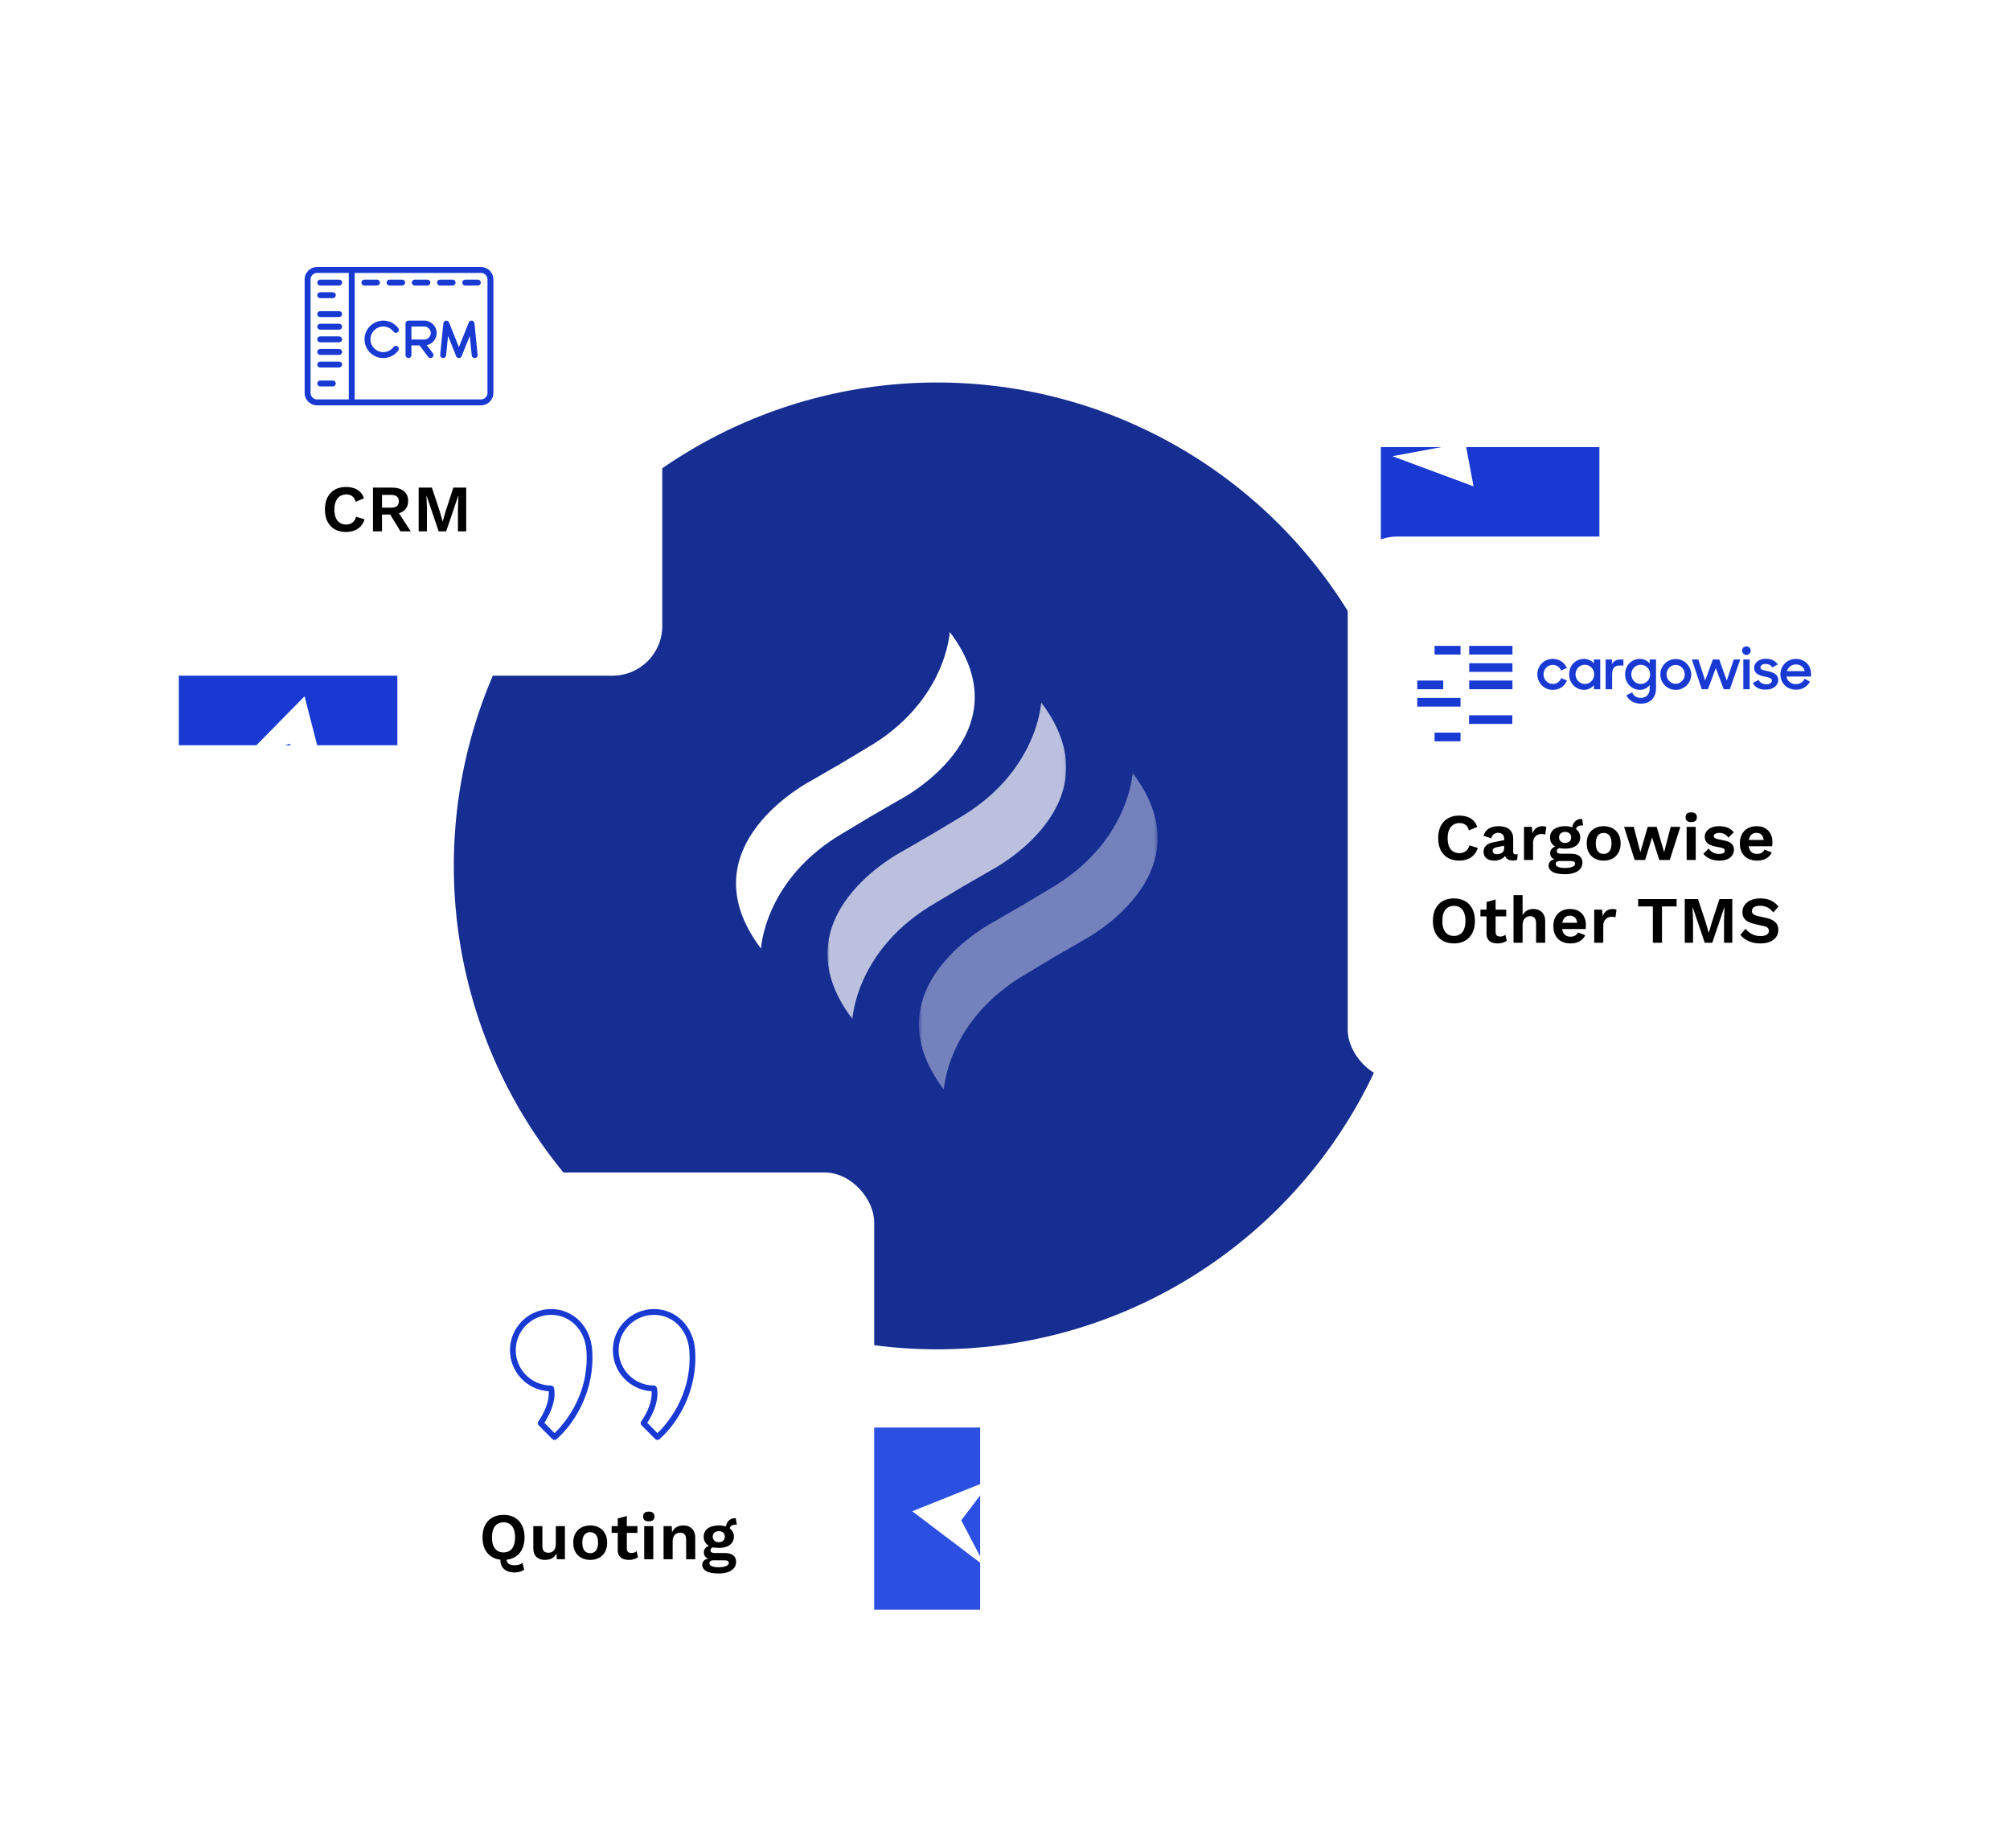 <svg width="607" height="558" viewBox="0 0 607 558" fill="none" xmlns="http://www.w3.org/2000/svg">
<circle cx="283" cy="261.437" r="198.5" stroke="white" stroke-dasharray="4 4"/>
<circle cx="283" cy="261.437" r="145.954" fill="#162D91"/>
<rect x="417" y="135" width="66" height="55" fill="#183AD3"/>
<rect x="230" y="431" width="66" height="55" fill="#2B50E1"/>
<rect x="54" y="170" width="66" height="55" fill="#183AD3"/>
<g filter="url(#filter0_d_39_453)">
<rect x="40" y="36" width="160" height="164" rx="15" fill="white"/>
</g>
<path d="M110.086 156.785C109.833 157.638 109.433 158.351 108.886 158.925C108.339 159.498 107.693 159.925 106.946 160.205C106.199 160.485 105.379 160.625 104.486 160.625C103.179 160.625 102.046 160.351 101.086 159.805C100.139 159.258 99.406 158.478 98.886 157.465C98.379 156.451 98.126 155.238 98.126 153.825C98.126 152.411 98.379 151.198 98.886 150.185C99.406 149.171 100.139 148.391 101.086 147.845C102.046 147.298 103.166 147.025 104.446 147.025C105.353 147.025 106.173 147.151 106.906 147.405C107.639 147.645 108.259 148.018 108.766 148.525C109.286 149.031 109.666 149.671 109.906 150.445L107.406 151.505C107.179 150.705 106.833 150.138 106.366 149.805C105.899 149.458 105.299 149.285 104.566 149.285C103.846 149.285 103.213 149.458 102.666 149.805C102.133 150.151 101.719 150.665 101.426 151.345C101.133 152.011 100.986 152.838 100.986 153.825C100.986 154.798 101.119 155.625 101.386 156.305C101.666 156.985 102.073 157.498 102.606 157.845C103.139 158.191 103.793 158.365 104.566 158.365C105.286 158.365 105.906 158.171 106.426 157.785C106.959 157.398 107.333 156.811 107.546 156.025L110.086 156.785ZM118.458 147.225C119.952 147.225 121.125 147.585 121.978 148.305C122.832 149.025 123.258 149.991 123.258 151.205C123.258 152.498 122.832 153.491 121.978 154.185C121.125 154.865 119.958 155.205 118.478 155.205L118.198 155.365H115.358V160.425H112.638V147.225H118.458ZM118.138 153.265C118.912 153.265 119.485 153.111 119.858 152.805C120.245 152.485 120.438 151.998 120.438 151.345C120.438 150.691 120.245 150.211 119.858 149.905C119.485 149.585 118.912 149.425 118.138 149.425H115.358V153.265H118.138ZM119.758 153.845L124.038 160.425H120.938L117.398 154.645L119.758 153.845ZM140.792 147.225V160.425H138.292V153.545L138.432 149.685H138.392L134.732 160.425H132.472L128.832 149.685H128.792L128.932 153.545V160.425H126.432V147.225H130.432L132.812 154.425L133.652 157.405H133.692L134.552 154.445L136.912 147.225H140.792Z" fill="black"/>
<path d="M145.252 80.616H95.748C93.682 80.616 92 82.297 92 84.364V118.636C92 120.702 93.682 122.384 95.748 122.384H145.252C147.318 122.384 149 120.702 149 118.636V84.364C149 82.297 147.318 80.616 145.252 80.616ZM105.328 120.599H95.748C94.666 120.599 93.785 119.718 93.785 118.636V84.364C93.785 83.281 94.666 82.401 95.748 82.401H105.328V120.599ZM147.215 118.636C147.215 119.718 146.334 120.599 145.252 120.599H107.113V82.401H145.252C146.334 82.401 147.215 83.282 147.215 84.364V118.636Z" fill="#183AD3"/>
<path d="M113.836 84.424H110.028C109.535 84.424 109.136 84.823 109.136 85.316C109.136 85.809 109.535 86.209 110.028 86.209H113.836C114.329 86.209 114.729 85.809 114.729 85.316C114.729 84.823 114.329 84.424 113.836 84.424Z" fill="#183AD3"/>
<path d="M102.413 84.424H96.701C96.208 84.424 95.808 84.823 95.808 85.316C95.808 85.809 96.208 86.209 96.701 86.209H102.413C102.905 86.209 103.305 85.809 103.305 85.316C103.305 84.823 102.905 84.424 102.413 84.424Z" fill="#183AD3"/>
<path d="M102.413 93.943H96.701C96.208 93.943 95.808 94.343 95.808 94.836C95.808 95.329 96.208 95.728 96.701 95.728H102.413C102.905 95.728 103.305 95.329 103.305 94.836C103.305 94.343 102.905 93.943 102.413 93.943Z" fill="#183AD3"/>
<path d="M102.413 101.56H96.701C96.208 101.56 95.808 101.959 95.808 102.452C95.808 102.945 96.208 103.345 96.701 103.345H102.413C102.905 103.345 103.305 102.945 103.305 102.452C103.305 101.959 102.905 101.56 102.413 101.56Z" fill="#183AD3"/>
<path d="M102.413 109.175H96.701C96.208 109.175 95.808 109.575 95.808 110.068C95.808 110.561 96.208 110.96 96.701 110.96H102.413C102.905 110.96 103.305 110.561 103.305 110.068C103.305 109.575 102.905 109.175 102.413 109.175Z" fill="#183AD3"/>
<path d="M102.413 97.751H96.701C96.208 97.751 95.808 98.151 95.808 98.644C95.808 99.137 96.208 99.537 96.701 99.537H102.413C102.905 99.537 103.305 99.137 103.305 98.644C103.305 98.151 102.905 97.751 102.413 97.751Z" fill="#183AD3"/>
<path d="M102.413 105.367H96.701C96.208 105.367 95.808 105.767 95.808 106.26C95.808 106.753 96.208 107.152 96.701 107.152H102.413C102.905 107.152 103.305 106.753 103.305 106.26C103.305 105.767 102.905 105.367 102.413 105.367Z" fill="#183AD3"/>
<path d="M100.509 114.887H96.701C96.208 114.887 95.808 115.287 95.808 115.78C95.808 116.273 96.208 116.672 96.701 116.672H100.509C101.001 116.672 101.401 116.273 101.401 115.78C101.401 115.287 101.001 114.887 100.509 114.887Z" fill="#183AD3"/>
<path d="M100.509 88.232H96.701C96.208 88.232 95.808 88.632 95.808 89.124C95.808 89.617 96.208 90.017 96.701 90.017H100.509C101.001 90.017 101.401 89.617 101.401 89.124C101.401 88.632 101.001 88.232 100.509 88.232Z" fill="#183AD3"/>
<path d="M121.452 84.424H117.644C117.151 84.424 116.751 84.823 116.751 85.316C116.751 85.809 117.151 86.209 117.644 86.209H121.452C121.945 86.209 122.344 85.809 122.344 85.316C122.344 84.823 121.945 84.424 121.452 84.424Z" fill="#183AD3"/>
<path d="M129.068 84.424H125.26C124.767 84.424 124.367 84.823 124.367 85.316C124.367 85.809 124.767 86.209 125.26 86.209H129.068C129.561 86.209 129.96 85.809 129.96 85.316C129.96 84.823 129.561 84.424 129.068 84.424Z" fill="#183AD3"/>
<path d="M136.684 84.424H132.876C132.383 84.424 131.983 84.823 131.983 85.316C131.983 85.809 132.383 86.209 132.876 86.209H136.684C137.177 86.209 137.576 85.809 137.576 85.316C137.576 84.823 137.177 84.424 136.684 84.424Z" fill="#183AD3"/>
<path d="M144.3 84.424H140.492C139.999 84.424 139.599 84.823 139.599 85.316C139.599 85.809 139.999 86.209 140.492 86.209H144.3C144.792 86.209 145.192 85.809 145.192 85.316C145.192 84.823 144.792 84.424 144.3 84.424Z" fill="#183AD3"/>
<path d="M120.084 104.595C119.69 104.299 119.13 104.378 118.835 104.772C118.096 105.756 116.968 106.32 115.74 106.32C113.607 106.32 111.872 104.585 111.872 102.452C111.872 100.32 113.607 98.585 115.74 98.585C116.969 98.585 118.097 99.15 118.836 100.134C119.132 100.528 119.691 100.608 120.085 100.312C120.48 100.017 120.559 99.457 120.264 99.063C119.185 97.625 117.536 96.8 115.74 96.8C112.623 96.8 110.087 99.335 110.087 102.452C110.087 105.569 112.623 108.105 115.74 108.105C117.534 108.105 119.182 107.281 120.262 105.844C120.558 105.45 120.478 104.891 120.084 104.595Z" fill="#183AD3"/>
<path d="M128.888 104.216C130.586 103.859 131.864 102.35 131.864 100.548C131.864 98.481 130.183 96.799 128.116 96.799H123.356C122.863 96.799 122.463 97.199 122.463 97.692V107.212C122.463 107.704 122.863 108.104 123.356 108.104C123.849 108.104 124.248 107.705 124.248 107.212V104.296H126.718L129.306 107.747C129.481 107.981 129.749 108.104 130.021 108.104C130.207 108.104 130.395 108.046 130.555 107.926C130.95 107.63 131.03 107.07 130.734 106.676L128.888 104.216ZM124.248 102.511V98.585H128.116C129.198 98.585 130.079 99.465 130.079 100.548C130.079 101.631 129.198 102.511 128.116 102.511H124.248V102.511Z" fill="#183AD3"/>
<path d="M144.236 107.123L143.284 97.603C143.243 97.194 142.928 96.866 142.52 96.808C142.114 96.751 141.72 96.979 141.567 97.361L138.588 104.809L135.608 97.361C135.455 96.979 135.062 96.751 134.655 96.808C134.248 96.866 133.932 97.194 133.892 97.603L132.94 107.123C132.891 107.613 133.248 108.051 133.739 108.1C134.229 108.149 134.667 107.791 134.716 107.3L135.305 101.408L137.759 107.543C137.895 107.882 138.223 108.104 138.588 108.104C138.953 108.104 139.281 107.882 139.416 107.543L141.87 101.408L142.46 107.3C142.506 107.761 142.894 108.104 143.347 108.104C143.376 108.104 143.406 108.103 143.436 108.1C143.927 108.051 144.285 107.613 144.236 107.123Z" fill="#183AD3"/>
<g filter="url(#filter1_d_39_453)">
<rect x="407" y="158" width="160" height="164" rx="15" fill="white"/>
</g>
<path d="M446.274 256.004C446.021 256.857 445.621 257.571 445.074 258.144C444.528 258.717 443.881 259.144 443.134 259.424C442.388 259.704 441.568 259.844 440.674 259.844C439.368 259.844 438.234 259.571 437.274 259.024C436.328 258.477 435.594 257.697 435.074 256.684C434.568 255.671 434.314 254.457 434.314 253.044C434.314 251.631 434.568 250.417 435.074 249.404C435.594 248.391 436.328 247.611 437.274 247.064C438.234 246.517 439.354 246.244 440.634 246.244C441.541 246.244 442.361 246.371 443.094 246.624C443.828 246.864 444.448 247.237 444.954 247.744C445.474 248.251 445.854 248.891 446.094 249.664L443.594 250.724C443.368 249.924 443.021 249.357 442.554 249.024C442.088 248.677 441.488 248.504 440.754 248.504C440.034 248.504 439.401 248.677 438.854 249.024C438.321 249.371 437.908 249.884 437.614 250.564C437.321 251.231 437.174 252.057 437.174 253.044C437.174 254.017 437.308 254.844 437.574 255.524C437.854 256.204 438.261 256.717 438.794 257.064C439.328 257.411 439.981 257.584 440.754 257.584C441.474 257.584 442.094 257.391 442.614 257.004C443.148 256.617 443.521 256.031 443.734 255.244L446.274 256.004ZM454.247 253.264C454.247 252.691 454.08 252.244 453.747 251.924C453.427 251.604 453 251.444 452.467 251.444C451.973 251.444 451.54 251.571 451.167 251.824C450.793 252.077 450.52 252.497 450.347 253.084L448.007 252.364C448.233 251.484 448.727 250.777 449.487 250.244C450.26 249.711 451.293 249.444 452.587 249.444C453.467 249.444 454.233 249.584 454.887 249.864C455.54 250.131 456.047 250.537 456.407 251.084C456.78 251.631 456.967 252.317 456.967 253.144V257.204C456.967 257.711 457.207 257.964 457.687 257.964C457.913 257.964 458.127 257.931 458.327 257.864L458.167 259.564C457.82 259.737 457.387 259.824 456.867 259.824C456.4 259.824 455.98 259.744 455.607 259.584C455.233 259.424 454.94 259.184 454.727 258.864C454.513 258.531 454.407 258.117 454.407 257.624V257.544L454.887 257.464C454.807 257.971 454.587 258.404 454.227 258.764C453.867 259.111 453.427 259.377 452.907 259.564C452.4 259.751 451.873 259.844 451.327 259.844C450.647 259.844 450.06 259.744 449.567 259.544C449.073 259.331 448.693 259.024 448.427 258.624C448.16 258.224 448.027 257.731 448.027 257.144C448.027 256.397 448.267 255.791 448.747 255.324C449.227 254.844 449.913 254.517 450.807 254.344L454.567 253.584L454.547 255.284L452.147 255.764C451.693 255.857 451.347 255.984 451.107 256.144C450.88 256.291 450.767 256.537 450.767 256.884C450.767 257.217 450.887 257.471 451.127 257.644C451.38 257.817 451.68 257.904 452.027 257.904C452.307 257.904 452.58 257.871 452.847 257.804C453.113 257.737 453.353 257.631 453.567 257.484C453.78 257.337 453.947 257.137 454.067 256.884C454.187 256.631 454.247 256.324 454.247 255.964V253.264ZM460.231 259.644V249.644H462.611L462.791 251.604C463.058 250.911 463.445 250.377 463.951 250.004C464.471 249.631 465.118 249.444 465.891 249.444C466.118 249.444 466.325 249.464 466.511 249.504C466.698 249.544 466.851 249.597 466.971 249.664L466.651 251.964C466.518 251.911 466.351 251.871 466.151 251.844C465.965 251.817 465.718 251.804 465.411 251.804C465.011 251.804 464.625 251.904 464.251 252.104C463.878 252.291 463.571 252.584 463.331 252.984C463.091 253.371 462.971 253.864 462.971 254.464V259.644H460.231ZM477.776 247.264L478.096 249.224C478.043 249.224 477.983 249.224 477.916 249.224C477.863 249.211 477.803 249.204 477.736 249.204C477.123 249.204 476.663 249.344 476.356 249.624C476.05 249.891 475.896 250.264 475.896 250.744L474.776 250.284C474.776 249.751 474.883 249.257 475.096 248.804C475.31 248.337 475.623 247.964 476.036 247.684C476.463 247.404 476.97 247.264 477.556 247.264C477.583 247.264 477.616 247.264 477.656 247.264C477.696 247.264 477.736 247.264 477.776 247.264ZM474.496 257.764C475.576 257.764 476.41 257.997 476.996 258.464C477.583 258.931 477.876 259.584 477.876 260.424C477.876 261.184 477.656 261.824 477.216 262.344C476.776 262.877 476.156 263.277 475.356 263.544C474.57 263.811 473.656 263.944 472.616 263.944C470.896 263.944 469.636 263.704 468.836 263.224C468.05 262.744 467.656 262.117 467.656 261.344C467.656 260.797 467.863 260.337 468.276 259.964C468.703 259.591 469.403 259.384 470.376 259.344L470.276 259.664C469.583 259.544 469.05 259.317 468.676 258.984C468.316 258.637 468.136 258.164 468.136 257.564C468.136 256.951 468.37 256.451 468.836 256.064C469.316 255.664 469.963 255.431 470.776 255.364L471.976 255.924H471.696C471.123 255.964 470.716 256.084 470.476 256.284C470.25 256.471 470.136 256.684 470.136 256.924C470.136 257.204 470.243 257.417 470.456 257.564C470.683 257.697 471.003 257.764 471.416 257.764H474.496ZM472.636 262.064C473.33 262.064 473.896 262.004 474.336 261.884C474.79 261.764 475.123 261.611 475.336 261.424C475.563 261.237 475.676 261.031 475.676 260.804C475.676 260.551 475.576 260.344 475.376 260.184C475.176 260.037 474.816 259.964 474.296 259.964H470.916C470.596 259.964 470.33 260.044 470.116 260.204C469.916 260.364 469.816 260.584 469.816 260.864C469.816 261.237 470.063 261.531 470.556 261.744C471.063 261.957 471.756 262.064 472.636 262.064ZM472.656 249.444C473.59 249.444 474.396 249.584 475.076 249.864C475.77 250.131 476.296 250.517 476.656 251.024C477.03 251.531 477.216 252.137 477.216 252.844C477.216 253.537 477.03 254.137 476.656 254.644C476.296 255.151 475.77 255.544 475.076 255.824C474.396 256.091 473.59 256.224 472.656 256.224C471.176 256.224 470.043 255.924 469.256 255.324C468.483 254.711 468.096 253.884 468.096 252.844C468.096 252.137 468.276 251.531 468.636 251.024C469.01 250.517 469.536 250.131 470.216 249.864C470.896 249.584 471.71 249.444 472.656 249.444ZM472.656 251.164C472.123 251.164 471.683 251.311 471.336 251.604C470.99 251.897 470.816 252.304 470.816 252.824C470.816 253.344 470.99 253.757 471.336 254.064C471.683 254.357 472.123 254.504 472.656 254.504C473.19 254.504 473.623 254.357 473.956 254.064C474.303 253.757 474.476 253.344 474.476 252.824C474.476 252.304 474.303 251.897 473.956 251.604C473.623 251.311 473.19 251.164 472.656 251.164ZM484.293 249.444C485.306 249.444 486.193 249.651 486.953 250.064C487.726 250.477 488.326 251.071 488.753 251.844C489.193 252.617 489.413 253.551 489.413 254.644C489.413 255.724 489.193 256.657 488.753 257.444C488.326 258.217 487.726 258.811 486.953 259.224C486.193 259.637 485.306 259.844 484.293 259.844C483.293 259.844 482.406 259.637 481.633 259.224C480.859 258.811 480.253 258.217 479.813 257.444C479.386 256.657 479.173 255.724 479.173 254.644C479.173 253.551 479.386 252.617 479.813 251.844C480.253 251.071 480.859 250.477 481.633 250.064C482.406 249.651 483.293 249.444 484.293 249.444ZM484.293 251.484C483.786 251.484 483.353 251.604 482.993 251.844C482.646 252.071 482.379 252.417 482.193 252.884C482.006 253.351 481.913 253.937 481.913 254.644C481.913 255.351 482.006 255.937 482.193 256.404C482.379 256.871 482.646 257.224 482.993 257.464C483.353 257.691 483.786 257.804 484.293 257.804C484.786 257.804 485.206 257.691 485.553 257.464C485.913 257.224 486.186 256.871 486.373 256.404C486.559 255.937 486.653 255.351 486.653 254.644C486.653 253.937 486.559 253.351 486.373 252.884C486.186 252.417 485.913 252.071 485.553 251.844C485.206 251.604 484.786 251.484 484.293 251.484ZM504.532 249.644H507.452L504.252 259.644H501.092L498.912 252.844L496.812 259.644H493.652L490.452 249.644H493.372L495.372 257.304L497.592 249.644H500.312L502.552 257.304L504.532 249.644ZM510.731 248.204C510.158 248.204 509.731 248.084 509.451 247.844C509.171 247.591 509.031 247.224 509.031 246.744C509.031 246.251 509.171 245.884 509.451 245.644C509.731 245.391 510.158 245.264 510.731 245.264C511.305 245.264 511.731 245.391 512.011 245.644C512.291 245.884 512.431 246.251 512.431 246.744C512.431 247.224 512.291 247.591 512.011 247.844C511.731 248.084 511.305 248.204 510.731 248.204ZM512.091 249.644V259.644H509.351V249.644H512.091ZM519.196 259.844C518.183 259.844 517.256 259.664 516.416 259.304C515.589 258.944 514.916 258.437 514.396 257.784L515.976 256.184C516.296 256.664 516.723 257.057 517.256 257.364C517.789 257.671 518.423 257.824 519.156 257.824C519.676 257.824 520.089 257.751 520.396 257.604C520.716 257.444 520.876 257.197 520.876 256.864C520.876 256.651 520.803 256.471 520.656 256.324C520.509 256.164 520.216 256.037 519.776 255.944L518.016 255.584C516.856 255.344 516.029 254.984 515.536 254.504C515.056 254.011 514.816 253.377 514.816 252.604C514.816 252.057 514.976 251.544 515.296 251.064C515.629 250.584 516.123 250.197 516.776 249.904C517.429 249.597 518.243 249.444 519.216 249.444C520.216 249.444 521.083 249.604 521.816 249.924C522.563 250.231 523.149 250.691 523.576 251.304L521.936 252.904C521.643 252.437 521.256 252.084 520.776 251.844C520.309 251.591 519.816 251.464 519.296 251.464C518.923 251.464 518.603 251.504 518.336 251.584C518.069 251.664 517.869 251.777 517.736 251.924C517.603 252.057 517.536 252.231 517.536 252.444C517.536 252.657 517.629 252.844 517.816 253.004C518.003 253.151 518.343 253.277 518.836 253.384L520.876 253.804C521.863 254.004 522.569 254.344 522.996 254.824C523.423 255.291 523.636 255.857 523.636 256.524C523.636 257.164 523.463 257.737 523.116 258.244C522.783 258.737 522.283 259.131 521.616 259.424C520.963 259.704 520.156 259.844 519.196 259.844ZM530.622 259.844C529.569 259.844 528.649 259.637 527.862 259.224C527.089 258.811 526.489 258.217 526.062 257.444C525.635 256.671 525.422 255.737 525.422 254.644C525.422 253.551 525.635 252.617 526.062 251.844C526.489 251.071 527.082 250.477 527.842 250.064C528.615 249.651 529.495 249.444 530.482 249.444C531.495 249.444 532.355 249.651 533.062 250.064C533.769 250.464 534.309 251.017 534.682 251.724C535.055 252.417 535.242 253.211 535.242 254.104C535.242 254.371 535.235 254.624 535.222 254.864C535.209 255.104 535.189 255.317 535.162 255.504H527.182V253.604H533.962L532.642 254.084C532.642 253.244 532.449 252.597 532.062 252.144C531.689 251.691 531.155 251.464 530.462 251.464C529.955 251.464 529.515 251.584 529.142 251.824C528.782 252.064 528.509 252.424 528.322 252.904C528.135 253.371 528.042 253.964 528.042 254.684C528.042 255.391 528.142 255.977 528.342 256.444C528.555 256.897 528.849 257.237 529.222 257.464C529.609 257.691 530.069 257.804 530.602 257.804C531.189 257.804 531.662 257.691 532.022 257.464C532.382 257.237 532.662 256.924 532.862 256.524L535.042 257.364C534.829 257.884 534.502 258.331 534.062 258.704C533.635 259.077 533.122 259.364 532.522 259.564C531.935 259.751 531.302 259.844 530.622 259.844ZM439.075 271.244C440.382 271.244 441.509 271.517 442.455 272.064C443.402 272.611 444.129 273.391 444.635 274.404C445.155 275.417 445.415 276.631 445.415 278.044C445.415 279.457 445.155 280.671 444.635 281.684C444.129 282.697 443.402 283.477 442.455 284.024C441.509 284.571 440.382 284.844 439.075 284.844C437.769 284.844 436.635 284.571 435.675 284.024C434.729 283.477 433.995 282.697 433.475 281.684C432.969 280.671 432.715 279.457 432.715 278.044C432.715 276.631 432.969 275.417 433.475 274.404C433.995 273.391 434.729 272.611 435.675 272.064C436.635 271.517 437.769 271.244 439.075 271.244ZM439.075 273.504C438.329 273.504 437.695 273.677 437.175 274.024C436.655 274.371 436.255 274.884 435.975 275.564C435.709 276.231 435.575 277.057 435.575 278.044C435.575 279.017 435.709 279.844 435.975 280.524C436.255 281.204 436.655 281.717 437.175 282.064C437.695 282.411 438.329 282.584 439.075 282.584C439.809 282.584 440.435 282.411 440.955 282.064C441.475 281.717 441.869 281.204 442.135 280.524C442.415 279.844 442.555 279.017 442.555 278.044C442.555 277.057 442.415 276.231 442.135 275.564C441.869 274.884 441.475 274.371 440.955 274.024C440.435 273.677 439.809 273.504 439.075 273.504ZM451.659 271.584V281.384C451.659 281.864 451.779 282.217 452.019 282.444C452.273 282.657 452.613 282.764 453.039 282.764C453.373 282.764 453.666 282.717 453.919 282.624C454.173 282.517 454.399 282.377 454.599 282.204L455.039 284.024C454.719 284.277 454.319 284.477 453.839 284.624C453.359 284.771 452.853 284.844 452.319 284.844C451.653 284.844 451.059 284.744 450.539 284.544C450.033 284.344 449.633 284.024 449.339 283.584C449.059 283.144 448.919 282.557 448.919 281.824V272.344L451.659 271.584ZM454.859 274.644V276.684H447.079V274.644H454.859ZM457.069 284.644V270.264H459.809V276.344C460.129 275.704 460.569 275.231 461.129 274.924C461.689 274.604 462.323 274.444 463.029 274.444C463.723 274.444 464.336 274.577 464.869 274.844C465.416 275.111 465.843 275.517 466.149 276.064C466.469 276.597 466.629 277.271 466.629 278.084V284.644H463.889V278.884C463.889 278.017 463.723 277.424 463.389 277.104C463.056 276.771 462.629 276.604 462.109 276.604C461.723 276.604 461.349 276.697 460.989 276.884C460.643 277.057 460.356 277.351 460.129 277.764C459.916 278.164 459.809 278.697 459.809 279.364V284.644H457.069ZM474.292 284.844C473.239 284.844 472.319 284.637 471.532 284.224C470.759 283.811 470.159 283.217 469.732 282.444C469.306 281.671 469.092 280.737 469.092 279.644C469.092 278.551 469.306 277.617 469.732 276.844C470.159 276.071 470.752 275.477 471.512 275.064C472.286 274.651 473.166 274.444 474.152 274.444C475.166 274.444 476.026 274.651 476.732 275.064C477.439 275.464 477.979 276.017 478.352 276.724C478.726 277.417 478.912 278.211 478.912 279.104C478.912 279.371 478.906 279.624 478.892 279.864C478.879 280.104 478.859 280.317 478.832 280.504H470.852V278.604H477.632L476.312 279.084C476.312 278.244 476.119 277.597 475.732 277.144C475.359 276.691 474.826 276.464 474.132 276.464C473.626 276.464 473.186 276.584 472.812 276.824C472.452 277.064 472.179 277.424 471.992 277.904C471.806 278.371 471.712 278.964 471.712 279.684C471.712 280.391 471.812 280.977 472.012 281.444C472.226 281.897 472.519 282.237 472.892 282.464C473.279 282.691 473.739 282.804 474.272 282.804C474.859 282.804 475.332 282.691 475.692 282.464C476.052 282.237 476.332 281.924 476.532 281.524L478.712 282.364C478.499 282.884 478.172 283.331 477.732 283.704C477.306 284.077 476.792 284.364 476.192 284.564C475.606 284.751 474.972 284.844 474.292 284.844ZM481.434 284.644V274.644H483.814L483.994 276.604C484.261 275.911 484.648 275.377 485.154 275.004C485.674 274.631 486.321 274.444 487.094 274.444C487.321 274.444 487.528 274.464 487.714 274.504C487.901 274.544 488.054 274.597 488.174 274.664L487.854 276.964C487.721 276.911 487.554 276.871 487.354 276.844C487.168 276.817 486.921 276.804 486.614 276.804C486.214 276.804 485.828 276.904 485.454 277.104C485.081 277.291 484.774 277.584 484.534 277.984C484.294 278.371 484.174 278.864 484.174 279.464V284.644H481.434ZM506.324 271.444V273.664H501.904V284.644H499.144V273.664H494.704V271.444H506.324ZM523.139 271.444V284.644H520.639V277.764L520.779 273.904H520.739L517.079 284.644H514.819L511.179 273.904H511.139L511.279 277.764V284.644H508.779V271.444H512.779L515.159 278.644L515.999 281.624H516.039L516.899 278.664L519.259 271.444H523.139ZM531.592 271.244C532.792 271.244 533.845 271.451 534.752 271.864C535.659 272.277 536.432 272.891 537.072 273.704L535.532 275.484C534.985 274.791 534.385 274.284 533.732 273.964C533.092 273.631 532.345 273.464 531.492 273.464C530.932 273.464 530.465 273.537 530.092 273.684C529.732 273.831 529.465 274.024 529.292 274.264C529.132 274.504 529.052 274.771 529.052 275.064C529.052 275.424 529.192 275.731 529.472 275.984C529.752 276.224 530.232 276.424 530.912 276.584L533.372 277.144C534.679 277.437 535.612 277.877 536.172 278.464C536.745 279.037 537.032 279.784 537.032 280.704C537.032 281.571 536.805 282.317 536.352 282.944C535.899 283.557 535.265 284.031 534.452 284.364C533.639 284.684 532.705 284.844 531.652 284.844C530.732 284.844 529.885 284.737 529.112 284.524C528.352 284.297 527.672 283.991 527.072 283.604C526.472 283.217 525.972 282.771 525.572 282.264L527.132 280.404C527.439 280.831 527.819 281.211 528.272 281.544C528.725 281.877 529.239 282.144 529.812 282.344C530.399 282.531 531.012 282.624 531.652 282.624C532.199 282.624 532.659 282.564 533.032 282.444C533.419 282.311 533.705 282.131 533.892 281.904C534.092 281.664 534.192 281.377 534.192 281.044C534.192 280.697 534.072 280.404 533.832 280.164C533.605 279.911 533.179 279.717 532.552 279.584L529.872 278.984C529.099 278.797 528.432 278.557 527.872 278.264C527.325 277.957 526.905 277.571 526.612 277.104C526.332 276.624 526.192 276.057 526.192 275.404C526.192 274.617 526.405 273.911 526.832 273.284C527.259 272.657 527.872 272.164 528.672 271.804C529.485 271.431 530.459 271.244 531.592 271.244Z" fill="black"/>
<g clip-path="url(#clip0_39_453)">
<path d="M464.26 203.606C464.26 202.344 464.727 201.174 465.613 200.285C466.5 199.397 467.667 198.929 468.927 198.929C470.933 198.929 472.473 200.052 473.173 201.689L471.447 202.437C471.027 201.408 470.047 200.753 468.927 200.753C467.34 200.753 466.127 202.016 466.127 203.606C466.127 204.355 466.407 205.103 466.967 205.665C467.48 206.226 468.227 206.506 468.973 206.506C470.187 206.506 471.073 205.758 471.493 204.729L473.22 205.477C472.52 207.115 471.027 208.284 468.927 208.284C467.667 208.284 466.5 207.816 465.613 206.927C464.773 206.039 464.26 204.869 464.26 203.606ZM478.353 198.929C476.02 198.929 473.873 200.706 473.873 203.606C473.873 206.46 476.067 208.284 478.353 208.284C479.52 208.284 480.593 207.769 481.34 206.881V208.097H483.253V199.116H481.34V200.285C480.64 199.444 479.52 198.929 478.353 198.929ZM478.587 200.706C480.22 200.706 481.433 202.016 481.433 203.606C481.433 205.197 480.22 206.506 478.633 206.506C477.047 206.506 475.787 205.197 475.787 203.606C475.787 202.016 477 200.706 478.587 200.706ZM484.887 199.116H486.8V200.519C487.267 199.584 488.153 199.116 489.413 199.116H490.253V200.94H489.133C487.5 200.94 486.847 201.782 486.847 203.653V208.097H484.887V199.116ZM495.247 198.929C492.913 198.929 490.767 200.706 490.767 203.606C490.767 206.46 492.96 208.284 495.2 208.284C496.367 208.284 497.487 207.769 498.187 206.834V207.956C498.187 209.5 497.207 210.716 495.573 210.716C494.22 210.716 493.333 210.108 492.913 209.079L491.14 209.921C491.84 211.371 493.333 212.447 495.573 212.447C498.42 212.447 500.1 210.529 500.1 207.863V199.116H498.187V200.332C497.487 199.444 496.413 198.929 495.247 198.929ZM495.48 200.706C497.113 200.706 498.327 202.016 498.327 203.606C498.327 205.197 497.113 206.506 495.48 206.506C493.893 206.506 492.633 205.197 492.633 203.606C492.633 202.016 493.893 200.706 495.48 200.706ZM506.073 198.976C503.507 198.976 501.407 201.034 501.407 203.606C501.407 204.823 501.873 206.039 502.76 206.927C503.647 207.816 504.813 208.284 506.073 208.284C508.64 208.284 510.74 206.226 510.74 203.653C510.693 201.081 508.64 198.976 506.073 198.976ZM506.027 200.753C507.567 200.753 508.78 202.063 508.78 203.606C508.78 205.15 507.567 206.46 506.027 206.46C504.487 206.46 503.273 205.15 503.273 203.606C503.273 202.063 504.487 200.753 506.027 200.753ZM510.927 199.116H512.887L514.94 205.477L517.273 199.116H519.187L521.473 205.477L523.573 199.116H525.533L522.407 208.097H520.54L518.16 201.689L515.78 208.097H513.913L510.927 199.116ZM528.613 195.935C528.427 195.468 527.96 195.14 527.4 195.14C527.073 195.14 526.7 195.281 526.467 195.515C526.233 195.748 526.093 196.076 526.093 196.45C526.093 196.965 526.42 197.432 526.887 197.666C527.353 197.853 527.913 197.76 528.287 197.385C528.707 197.011 528.8 196.45 528.613 195.935ZM528.38 199.116H526.467V208.097H528.38V199.116ZM529.313 206.226L531.04 205.29C531.553 206.132 532.347 206.6 533.42 206.6C534.54 206.6 535.1 206.039 535.1 205.431C535.1 204.682 534.027 204.542 532.86 204.261C531.32 203.934 529.733 203.466 529.733 201.595C529.733 200.192 531.087 198.882 533.233 198.882C534.96 198.882 536.127 199.537 536.873 200.613L535.24 201.502C534.82 200.847 534.167 200.473 533.187 200.473C532.113 200.473 531.647 200.94 531.647 201.548C531.647 202.203 532.393 202.344 533.793 202.624C535.287 202.952 537.013 203.466 537.013 205.337C537.013 206.694 535.8 208.237 533.327 208.19C531.367 208.284 530.06 207.582 529.313 206.226ZM542.333 198.929C539.72 198.929 537.667 200.987 537.667 203.606C537.667 206.226 539.58 208.237 542.38 208.237C544.387 208.237 545.787 207.255 546.58 205.805L544.993 204.916C544.527 205.945 543.5 206.553 542.38 206.553C540.84 206.553 539.767 205.665 539.487 204.261H546.907V203.513C546.953 200.847 544.993 198.929 542.333 198.929ZM544.993 202.624H539.627C540 201.408 541.073 200.613 542.333 200.613C543.733 200.613 544.713 201.361 544.993 202.624ZM441.067 197.619H433.227V195H441.067V197.619ZM428 205.477H435.84V208.097H428V205.477ZM433.227 223.813H441.067V221.194H433.227V223.813ZM443.68 197.619V195H456.747V197.619H443.68ZM443.68 202.858H456.747V200.239H443.68V202.858ZM456.747 208.097H443.68V205.477H456.747V208.097ZM441.067 210.716H428V213.335H441.067V210.716ZM456.7 218.574H443.633V215.955H456.7V218.574Z" fill="#183AD3"/>
</g>
<g filter="url(#filter2_d_39_453)">
<rect x="104" y="350" width="160" height="164" rx="15" fill="white"/>
</g>
<path d="M166.419 395.235C159.571 395.235 154.001 400.806 154.001 407.654C154.001 414.26 159.185 419.678 165.699 420.052C165.812 421.27 165.727 424.585 162.551 429.195C162.311 429.543 162.354 430.012 162.653 430.311C163.952 431.61 164.756 432.429 165.318 433.001C166.054 433.75 166.389 434.092 166.881 434.538C167.047 434.689 167.257 434.765 167.469 434.765C167.674 434.765 167.878 434.693 168.043 434.551C173.577 429.735 179.725 419.784 178.836 407.59C178.315 400.432 173.093 395.235 166.419 395.235ZM167.477 432.695C167.239 432.46 166.967 432.183 166.566 431.775C166.079 431.279 165.411 430.598 164.398 429.582C168.252 423.642 167.524 419.412 167.205 418.805C167.054 418.517 166.744 418.323 166.419 418.323C160.537 418.323 155.751 413.537 155.751 407.654C155.751 401.771 160.537 396.985 166.419 396.985C172.15 396.985 176.637 401.499 177.091 407.717C178.091 421.432 169.94 430.336 167.477 432.695Z" fill="#183AD3"/>
<path d="M209.913 407.59C209.39 400.432 204.167 395.235 197.495 395.235C190.647 395.235 185.076 400.806 185.076 407.654C185.076 414.26 190.261 419.678 196.776 420.052C196.889 421.269 196.803 424.582 193.626 429.195C193.386 429.543 193.43 430.012 193.728 430.311C195.022 431.605 195.824 432.422 196.386 432.994C197.125 433.747 197.463 434.091 197.957 434.539C198.123 434.689 198.334 434.765 198.545 434.765C198.75 434.765 198.954 434.693 199.119 434.55C204.653 429.734 210.802 419.783 209.913 407.59ZM198.553 432.695C198.313 432.458 198.039 432.179 197.635 431.767C197.148 431.272 196.482 430.593 195.473 429.582C199.327 423.641 198.6 419.412 198.282 418.805C198.131 418.518 197.82 418.323 197.495 418.323C191.612 418.323 186.826 413.537 186.826 407.654C186.826 401.771 191.612 396.985 197.495 396.985C203.225 396.985 207.713 401.499 208.168 407.718C209.167 421.431 201.016 430.336 198.553 432.695Z" fill="#183AD3"/>
<path d="M155.351 474.769C154.551 474.769 153.824 474.629 153.171 474.349C152.531 474.082 152.024 473.655 151.651 473.069C151.277 472.482 151.091 471.735 151.091 470.829C151.091 470.615 151.111 470.389 151.151 470.149C151.204 469.909 151.284 469.675 151.391 469.449L153.191 469.169C153.097 469.409 153.024 469.629 152.971 469.829C152.931 470.015 152.911 470.189 152.911 470.349C152.911 470.962 153.024 471.429 153.251 471.749C153.477 472.069 153.777 472.289 154.151 472.409C154.524 472.529 154.937 472.589 155.391 472.589C155.937 472.589 156.404 472.522 156.791 472.389C157.191 472.269 157.524 472.095 157.791 471.869L158.291 473.929C157.957 474.195 157.511 474.402 156.951 474.549C156.404 474.695 155.871 474.769 155.351 474.769ZM152.071 457.369C153.377 457.369 154.504 457.642 155.451 458.189C156.397 458.735 157.124 459.515 157.631 460.529C158.151 461.542 158.411 462.755 158.411 464.169C158.411 465.582 158.151 466.795 157.631 467.809C157.124 468.822 156.397 469.602 155.451 470.149C154.504 470.695 153.377 470.969 152.071 470.969C150.764 470.969 149.631 470.695 148.671 470.149C147.724 469.602 146.991 468.822 146.471 467.809C145.964 466.795 145.711 465.582 145.711 464.169C145.711 462.755 145.964 461.542 146.471 460.529C146.991 459.515 147.724 458.735 148.671 458.189C149.631 457.642 150.764 457.369 152.071 457.369ZM152.071 459.629C151.324 459.629 150.691 459.802 150.171 460.149C149.651 460.495 149.251 461.009 148.971 461.689C148.704 462.355 148.571 463.182 148.571 464.169C148.571 465.142 148.704 465.969 148.971 466.649C149.251 467.329 149.651 467.842 150.171 468.189C150.691 468.535 151.324 468.709 152.071 468.709C152.804 468.709 153.431 468.535 153.951 468.189C154.471 467.842 154.864 467.329 155.131 466.649C155.411 465.969 155.551 465.142 155.551 464.169C155.551 463.182 155.411 462.355 155.131 461.689C154.864 461.009 154.471 460.495 153.951 460.149C153.431 459.802 152.804 459.629 152.071 459.629ZM164.595 470.969C163.928 470.969 163.328 470.849 162.795 470.609C162.262 470.369 161.835 469.989 161.515 469.469C161.208 468.935 161.055 468.249 161.055 467.409V460.769H163.795V466.749C163.795 467.522 163.955 468.062 164.275 468.369C164.595 468.662 165.055 468.809 165.655 468.809C165.935 468.809 166.208 468.762 166.475 468.669C166.742 468.562 166.975 468.402 167.175 468.189C167.388 467.975 167.555 467.702 167.675 467.369C167.795 467.022 167.855 466.615 167.855 466.149V460.769H170.595V470.769H168.155L168.055 469.029C167.722 469.695 167.262 470.189 166.675 470.509C166.102 470.815 165.408 470.969 164.595 470.969ZM178.238 460.569C179.252 460.569 180.138 460.775 180.898 461.189C181.672 461.602 182.272 462.195 182.698 462.969C183.138 463.742 183.358 464.675 183.358 465.769C183.358 466.849 183.138 467.782 182.698 468.569C182.272 469.342 181.672 469.935 180.898 470.349C180.138 470.762 179.252 470.969 178.238 470.969C177.238 470.969 176.352 470.762 175.578 470.349C174.805 469.935 174.198 469.342 173.758 468.569C173.332 467.782 173.118 466.849 173.118 465.769C173.118 464.675 173.332 463.742 173.758 462.969C174.198 462.195 174.805 461.602 175.578 461.189C176.352 460.775 177.238 460.569 178.238 460.569ZM178.238 462.609C177.732 462.609 177.298 462.729 176.938 462.969C176.592 463.195 176.325 463.542 176.138 464.009C175.952 464.475 175.858 465.062 175.858 465.769C175.858 466.475 175.952 467.062 176.138 467.529C176.325 467.995 176.592 468.349 176.938 468.589C177.298 468.815 177.732 468.929 178.238 468.929C178.732 468.929 179.152 468.815 179.498 468.589C179.858 468.349 180.132 467.995 180.318 467.529C180.505 467.062 180.598 466.475 180.598 465.769C180.598 465.062 180.505 464.475 180.318 464.009C180.132 463.542 179.858 463.195 179.498 462.969C179.152 462.729 178.732 462.609 178.238 462.609ZM189.293 457.709V467.509C189.293 467.989 189.413 468.342 189.653 468.569C189.907 468.782 190.247 468.889 190.673 468.889C191.007 468.889 191.3 468.842 191.553 468.749C191.807 468.642 192.033 468.502 192.233 468.329L192.673 470.149C192.353 470.402 191.953 470.602 191.473 470.749C190.993 470.895 190.487 470.969 189.953 470.969C189.287 470.969 188.693 470.869 188.173 470.669C187.667 470.469 187.267 470.149 186.973 469.709C186.693 469.269 186.553 468.682 186.553 467.949V458.469L189.293 457.709ZM192.493 460.769V462.809H184.713V460.769H192.493ZM195.927 459.329C195.354 459.329 194.927 459.209 194.647 458.969C194.367 458.715 194.227 458.349 194.227 457.869C194.227 457.375 194.367 457.009 194.647 456.769C194.927 456.515 195.354 456.389 195.927 456.389C196.5 456.389 196.927 456.515 197.207 456.769C197.487 457.009 197.627 457.375 197.627 457.869C197.627 458.349 197.487 458.715 197.207 458.969C196.927 459.209 196.5 459.329 195.927 459.329ZM197.287 460.769V470.769H194.547V460.769H197.287ZM200.392 470.769V460.769H202.852L203.012 463.769L202.672 463.449C202.832 462.795 203.085 462.255 203.432 461.829C203.778 461.402 204.198 461.089 204.692 460.889C205.198 460.675 205.752 460.569 206.352 460.569C207.045 460.569 207.658 460.702 208.192 460.969C208.738 461.235 209.165 461.642 209.472 462.189C209.792 462.722 209.952 463.395 209.952 464.209V470.769H207.212V464.989C207.212 464.135 207.045 463.549 206.712 463.229C206.378 462.895 205.945 462.729 205.412 462.729C205.038 462.729 204.672 462.822 204.312 463.009C203.965 463.182 203.678 463.469 203.452 463.869C203.238 464.269 203.132 464.802 203.132 465.469V470.769H200.392ZM222.194 458.389L222.514 460.349C222.461 460.349 222.401 460.349 222.334 460.349C222.281 460.335 222.221 460.329 222.154 460.329C221.541 460.329 221.081 460.469 220.774 460.749C220.468 461.015 220.314 461.389 220.314 461.869L219.194 461.409C219.194 460.875 219.301 460.382 219.514 459.929C219.728 459.462 220.041 459.089 220.454 458.809C220.881 458.529 221.388 458.389 221.974 458.389C222.001 458.389 222.034 458.389 222.074 458.389C222.114 458.389 222.154 458.389 222.194 458.389ZM218.914 468.889C219.994 468.889 220.828 469.122 221.414 469.589C222.001 470.055 222.294 470.709 222.294 471.549C222.294 472.309 222.074 472.949 221.634 473.469C221.194 474.002 220.574 474.402 219.774 474.669C218.988 474.935 218.074 475.069 217.034 475.069C215.314 475.069 214.054 474.829 213.254 474.349C212.468 473.869 212.074 473.242 212.074 472.469C212.074 471.922 212.281 471.462 212.694 471.089C213.121 470.715 213.821 470.509 214.794 470.469L214.694 470.789C214.001 470.669 213.468 470.442 213.094 470.109C212.734 469.762 212.554 469.289 212.554 468.689C212.554 468.075 212.788 467.575 213.254 467.189C213.734 466.789 214.381 466.555 215.194 466.489L216.394 467.049H216.114C215.541 467.089 215.134 467.209 214.894 467.409C214.668 467.595 214.554 467.809 214.554 468.049C214.554 468.329 214.661 468.542 214.874 468.689C215.101 468.822 215.421 468.889 215.834 468.889H218.914ZM217.054 473.189C217.748 473.189 218.314 473.129 218.754 473.009C219.208 472.889 219.541 472.735 219.754 472.549C219.981 472.362 220.094 472.155 220.094 471.929C220.094 471.675 219.994 471.469 219.794 471.309C219.594 471.162 219.234 471.089 218.714 471.089H215.334C215.014 471.089 214.748 471.169 214.534 471.329C214.334 471.489 214.234 471.709 214.234 471.989C214.234 472.362 214.481 472.655 214.974 472.869C215.481 473.082 216.174 473.189 217.054 473.189ZM217.074 460.569C218.008 460.569 218.814 460.709 219.494 460.989C220.188 461.255 220.714 461.642 221.074 462.149C221.448 462.655 221.634 463.262 221.634 463.969C221.634 464.662 221.448 465.262 221.074 465.769C220.714 466.275 220.188 466.669 219.494 466.949C218.814 467.215 218.008 467.349 217.074 467.349C215.594 467.349 214.461 467.049 213.674 466.449C212.901 465.835 212.514 465.009 212.514 463.969C212.514 463.262 212.694 462.655 213.054 462.149C213.428 461.642 213.954 461.255 214.634 460.989C215.314 460.709 216.128 460.569 217.074 460.569ZM217.074 462.289C216.541 462.289 216.101 462.435 215.754 462.729C215.408 463.022 215.234 463.429 215.234 463.949C215.234 464.469 215.408 464.882 215.754 465.189C216.101 465.482 216.541 465.629 217.074 465.629C217.608 465.629 218.041 465.482 218.374 465.189C218.721 464.882 218.894 464.469 218.894 463.949C218.894 463.429 218.721 463.022 218.374 462.729C218.041 462.435 217.608 462.289 217.074 462.289Z" fill="black"/>
<path d="M286.81 190.79C286.81 190.79 285.84 211.94 261.73 225.85L253.73 230.65L245.09 235.64C245.09 235.64 206.35 255.45 229.82 286.4C229.82 286.4 230.8 265.25 254.9 251.34L262.9 246.54L271.54 241.55C271.54 241.55 310.28 221.74 286.81 190.79Z" fill="white"/>
<g opacity="0.4">
<mask id="mask0_39_453" style="mask-type:luminance" maskUnits="userSpaceOnUse" x="277" y="233" width="73" height="96">
<path d="M349.58 233.35H277.49V328.96H349.58V233.35Z" fill="white"/>
</mask>
<g mask="url(#mask0_39_453)">
<path d="M342.03 233.35C342.03 233.35 341.05 254.5 316.95 268.41L308.95 273.21L300.31 278.2C300.31 278.2 261.57 298.01 285.04 328.96C285.04 328.96 286.02 307.81 310.12 293.9L318.12 289.1L326.76 284.11C326.76 284.11 365.51 264.3 342.03 233.35Z" fill="white"/>
</g>
</g>
<g opacity="0.7">
<mask id="mask1_39_453" style="mask-type:luminance" maskUnits="userSpaceOnUse" x="249" y="212" width="73" height="96">
<path d="M321.97 212.07H249.88V307.68H321.97V212.07Z" fill="white"/>
</mask>
<g mask="url(#mask1_39_453)">
<path d="M314.42 212.07C314.42 212.07 313.45 233.22 289.34 247.13L281.34 251.93L272.7 256.92C272.7 256.92 233.96 276.73 257.43 307.68C257.43 307.68 258.41 286.54 282.51 272.62L290.51 267.82L299.15 262.83C299.15 262.83 337.89 243.02 314.42 212.07Z" fill="white"/>
</g>
</g>
<path d="M445 146.849L420.5 137.733L435.884 134.884L439.872 119.5L445 146.849Z" fill="white"/>
<path d="M275.488 456.29L299.752 446.564L290.281 459.016L297.673 473.085L275.488 456.29Z" fill="white"/>
<path d="M91.977 210.226L98.488 235.543L87.363 224.543L72.458 230.056L91.977 210.226Z" fill="white"/>
<defs>
<filter id="filter0_d_39_453" x="0" y="0" width="240" height="244" filterUnits="userSpaceOnUse" color-interpolation-filters="sRGB">
<feFlood flood-opacity="0" result="BackgroundImageFix"/>
<feColorMatrix in="SourceAlpha" type="matrix" values="0 0 0 0 0 0 0 0 0 0 0 0 0 0 0 0 0 0 127 0" result="hardAlpha"/>
<feOffset dy="4"/>
<feGaussianBlur stdDeviation="20"/>
<feComposite in2="hardAlpha" operator="out"/>
<feColorMatrix type="matrix" values="0 0 0 0 0 0 0 0 0 0 0 0 0 0 0 0 0 0 0.18 0"/>
<feBlend mode="normal" in2="BackgroundImageFix" result="effect1_dropShadow_39_453"/>
<feBlend mode="normal" in="SourceGraphic" in2="effect1_dropShadow_39_453" result="shape"/>
</filter>
<filter id="filter1_d_39_453" x="367" y="122" width="240" height="244" filterUnits="userSpaceOnUse" color-interpolation-filters="sRGB">
<feFlood flood-opacity="0" result="BackgroundImageFix"/>
<feColorMatrix in="SourceAlpha" type="matrix" values="0 0 0 0 0 0 0 0 0 0 0 0 0 0 0 0 0 0 127 0" result="hardAlpha"/>
<feOffset dy="4"/>
<feGaussianBlur stdDeviation="20"/>
<feComposite in2="hardAlpha" operator="out"/>
<feColorMatrix type="matrix" values="0 0 0 0 0 0 0 0 0 0 0 0 0 0 0 0 0 0 0.18 0"/>
<feBlend mode="normal" in2="BackgroundImageFix" result="effect1_dropShadow_39_453"/>
<feBlend mode="normal" in="SourceGraphic" in2="effect1_dropShadow_39_453" result="shape"/>
</filter>
<filter id="filter2_d_39_453" x="64" y="314" width="240" height="244" filterUnits="userSpaceOnUse" color-interpolation-filters="sRGB">
<feFlood flood-opacity="0" result="BackgroundImageFix"/>
<feColorMatrix in="SourceAlpha" type="matrix" values="0 0 0 0 0 0 0 0 0 0 0 0 0 0 0 0 0 0 127 0" result="hardAlpha"/>
<feOffset dy="4"/>
<feGaussianBlur stdDeviation="20"/>
<feComposite in2="hardAlpha" operator="out"/>
<feColorMatrix type="matrix" values="0 0 0 0 0 0 0 0 0 0 0 0 0 0 0 0 0 0 0.18 0"/>
<feBlend mode="normal" in2="BackgroundImageFix" result="effect1_dropShadow_39_453"/>
<feBlend mode="normal" in="SourceGraphic" in2="effect1_dropShadow_39_453" result="shape"/>
</filter>
<clipPath id="clip0_39_453">
<rect width="119" height="29" fill="white" transform="translate(428 195)"/>
</clipPath>
</defs>
</svg>
